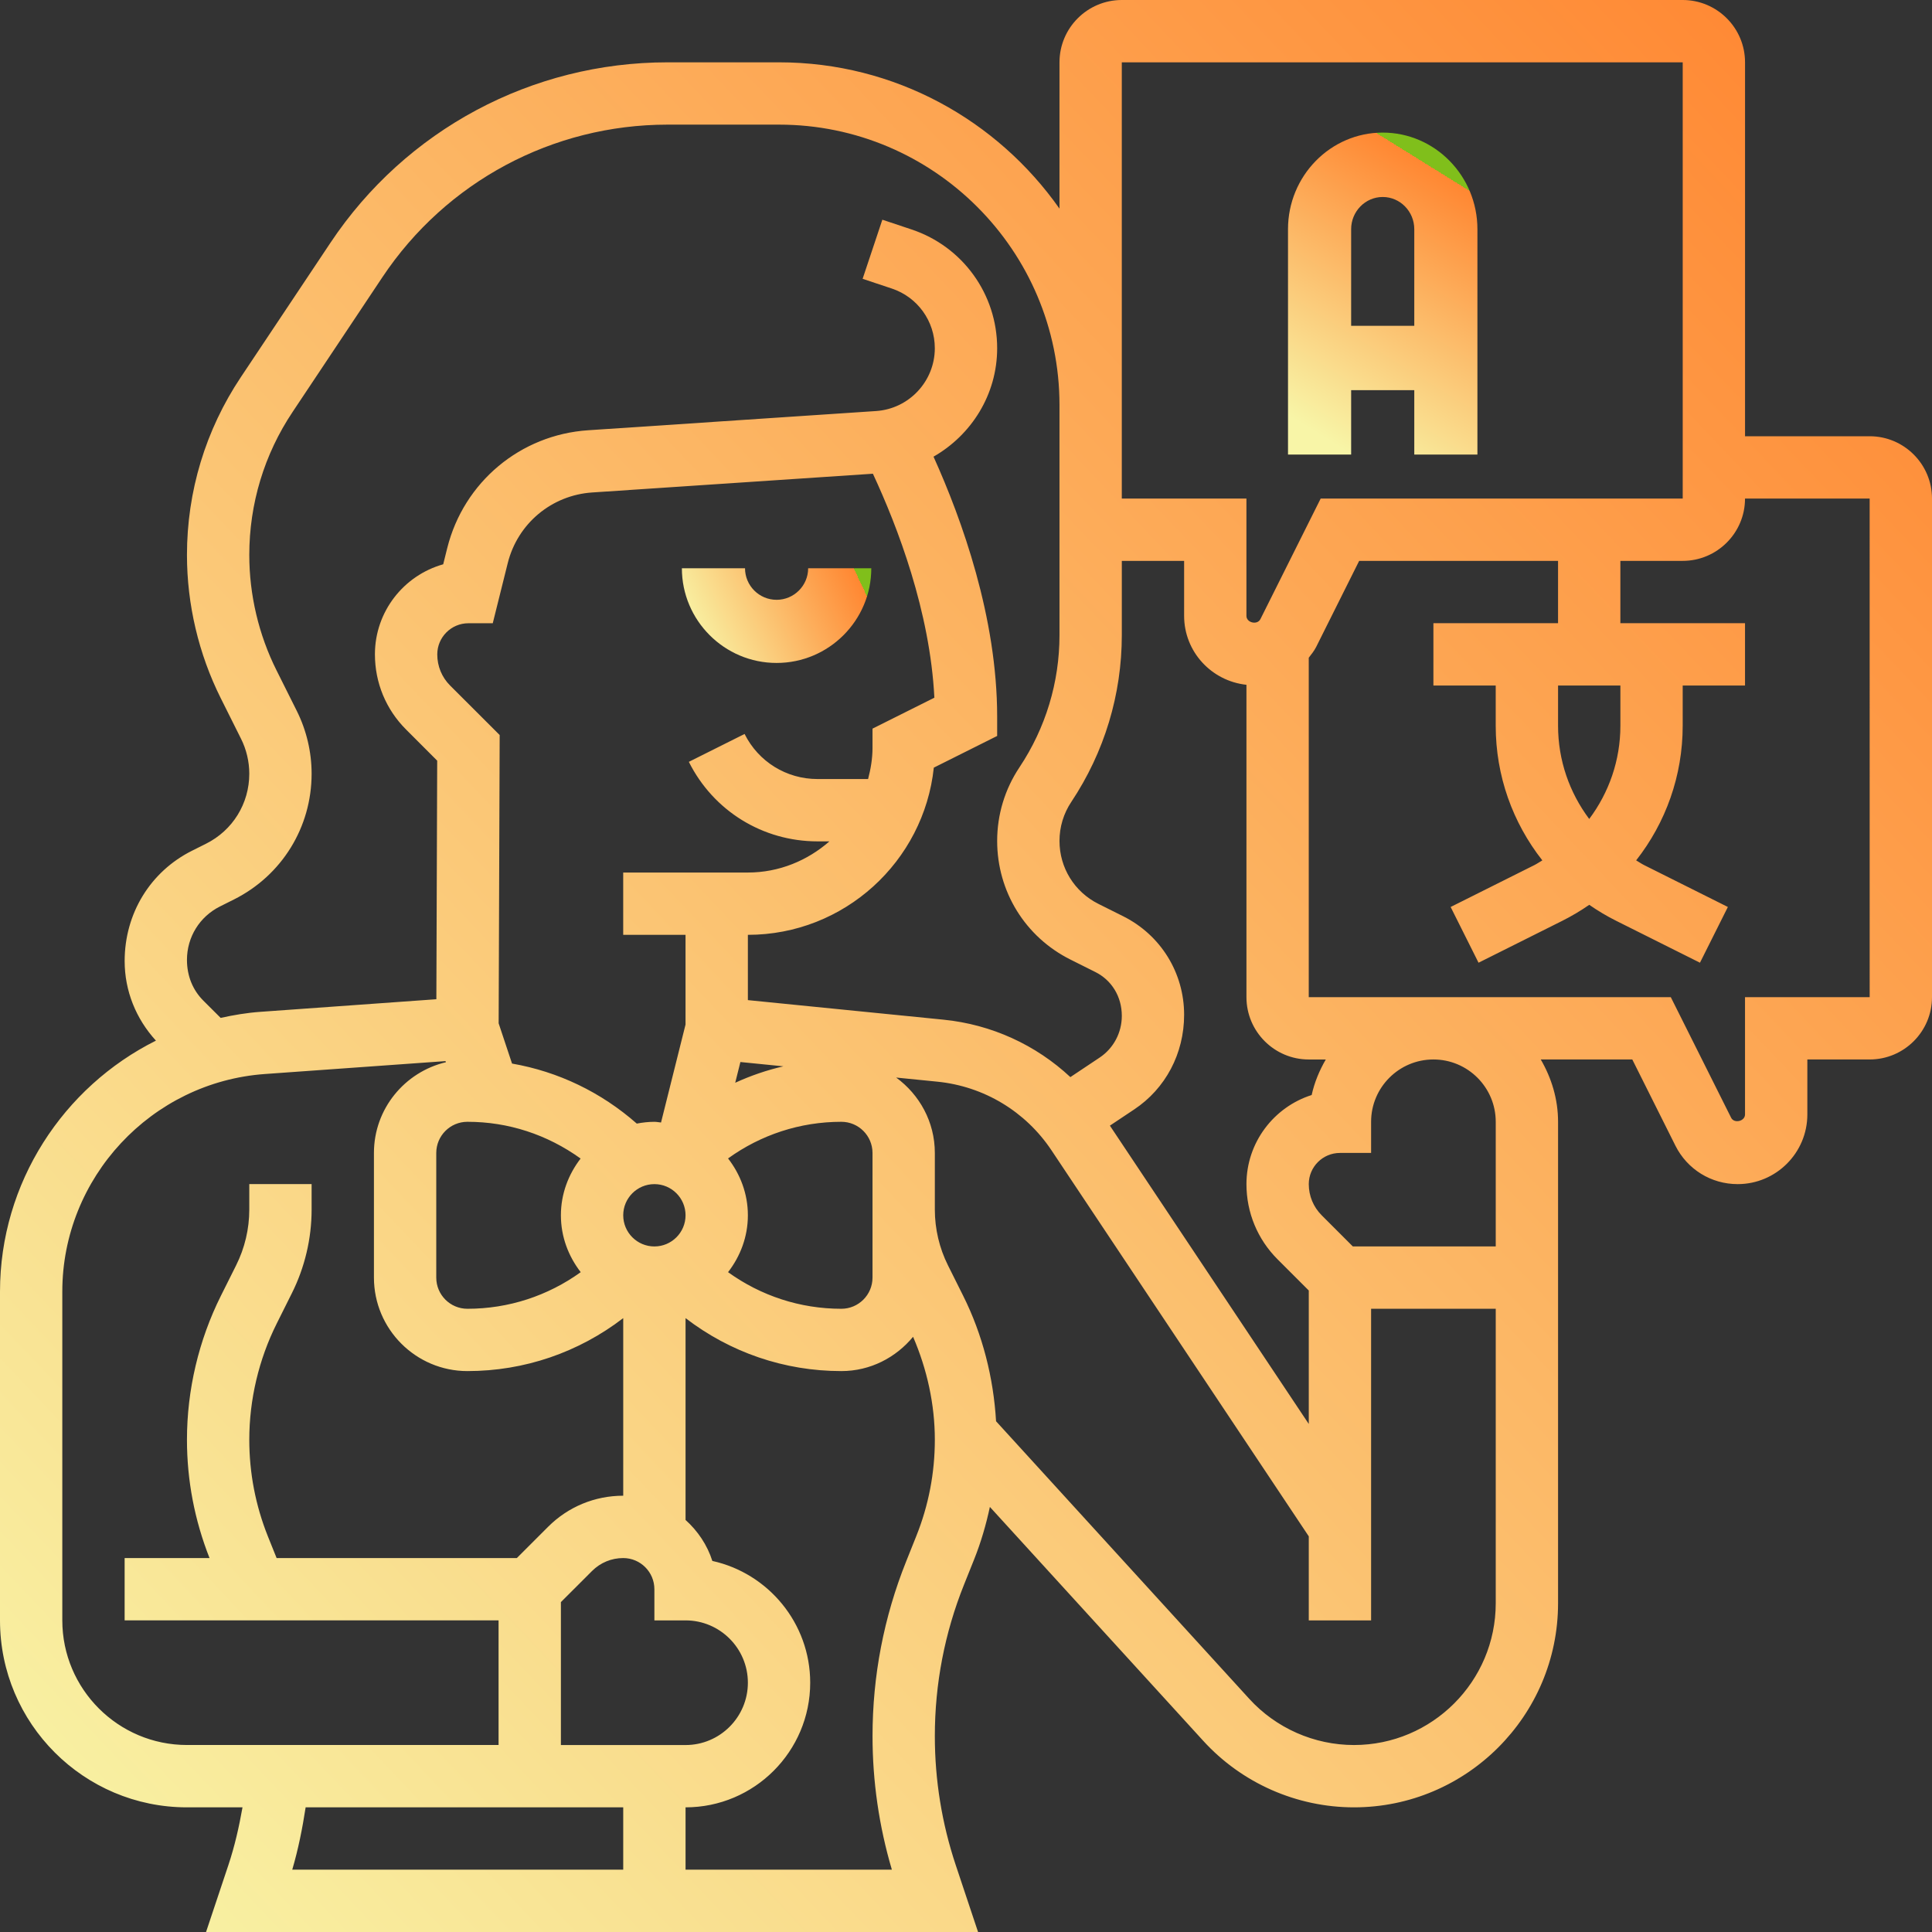 <?xml version="1.0" encoding="UTF-8"?>
<svg width="100px" height="100px" viewBox="0 0 100 100" version="1.1" xmlns="http://www.w3.org/2000/svg" xmlns:xlink="http://www.w3.org/1999/xlink">
    <rect x="0" y="0" width="100" height="100" fill="#333333" stroke="none"/>
    <title>noun-interpreter-3154938</title>
    <defs>
        <linearGradient x1="2.674%" y1="100%" x2="100%" y2="7.76%" id="linearGradient-1">
            <stop stop-color="#F8F5A7" offset="0%"></stop>
            <stop stop-color="#FF8732" offset="100%"></stop>
            <stop stop-color="#80BF1B" offset="100%"></stop>
        </linearGradient>
        <linearGradient x1="33.624%" y1="100%" x2="67.301%" y2="7.76%" id="linearGradient-2">
            <stop stop-color="#F8F5A7" offset="0%"></stop>
            <stop stop-color="#FF8732" offset="100%"></stop>
            <stop stop-color="#80BF1B" offset="100%"></stop>
        </linearGradient>
        <linearGradient x1="2.674%" y1="62.5%" x2="100%" y2="39.44%" id="linearGradient-3">
            <stop stop-color="#F8F5A7" offset="0%"></stop>
            <stop stop-color="#FF8732" offset="100%"></stop>
            <stop stop-color="#80BF1B" offset="100%"></stop>
        </linearGradient>
    </defs>
    <g id="Page-1" stroke="none" stroke-width="1" fill="none" fill-rule="evenodd">
        <g id="Basha" transform="translate(-126, -877)">
            <g id="Process" transform="translate(29, 852)">
                <g id="noun-interpreter-3154938" transform="translate(97, 25)">
                    <path d="M96.774,22.581 L90.323,22.581 L90.323,3.226 C90.323,1.447 88.876,0 87.097,0 L58.064,0 C56.285,0 54.839,1.447 54.839,3.226 L54.839,10.799 C51.626,6.228 46.323,3.226 40.322,3.226 L34.551,3.226 C27.526,3.226 21.004,6.716 17.106,12.563 L12.462,19.527 C10.64,22.259 9.677,25.438 9.677,28.725 C9.677,31.287 10.282,33.851 11.427,36.14 L12.474,38.235 C12.755,38.795 12.903,39.421 12.903,40.047 C12.903,41.592 12.045,42.981 10.663,43.671 L9.944,44.031 C7.79,45.106 6.452,47.272 6.452,49.744 C6.452,51.285 7.036,52.73 8.071,53.863 C3.281,56.256 0,61.215 0,66.853 L0,83.871 C0,89.208 4.34,93.548 9.677,93.548 L12.552,93.548 C12.373,94.559 12.147,95.562 11.821,96.537 L10.665,100 L50.624,100 L49.469,96.537 C48.751,94.381 48.387,92.134 48.387,89.861 C48.387,87.161 48.895,84.523 49.898,82.02 L50.423,80.709 C50.776,79.825 51.039,78.917 51.236,77.998 L62.276,90.101 C64.271,92.292 67.116,93.548 70.081,93.548 C75.905,93.548 80.645,88.81 80.645,82.984 L80.645,58.064 C80.645,56.883 80.303,55.792 79.749,54.838 L84.487,54.838 L86.718,59.298 C87.332,60.525 88.568,61.29 89.942,61.29 C91.93,61.29 93.548,59.672 93.548,57.683 L93.548,54.838 L96.774,54.838 C98.553,54.838 100,53.392 100,51.612 L100,25.806 C100,24.027 98.553,22.58 96.774,22.58 L96.774,22.581 Z M58.064,3.226 L87.097,3.226 L87.097,25.806 L68.358,25.806 L65.238,32.047 C65.077,32.367 64.514,32.233 64.515,31.879 L64.515,25.806 L58.064,25.806 L58.064,3.226 Z M66.129,65.184 L67.742,66.796 L67.742,73.705 L57.448,58.263 L58.706,57.424 C60.324,56.347 61.29,54.536 61.29,52.525 C61.29,50.354 60.082,48.399 58.137,47.426 L56.852,46.784 C55.611,46.163 54.839,44.914 54.839,43.526 C54.839,42.805 55.05,42.107 55.45,41.507 C57.159,38.94 58.065,35.955 58.065,32.872 L58.065,29.032 L61.29,29.032 L61.29,31.877 C61.29,33.735 62.708,35.251 64.516,35.445 L64.516,51.613 C64.516,53.392 65.963,54.839 67.742,54.839 L68.623,54.839 C68.294,55.405 68.036,56.02 67.892,56.678 C65.937,57.298 64.516,59.132 64.516,61.29 C64.516,62.761 65.089,64.145 66.129,65.184 L66.129,65.184 Z M10.527,51.795 C9.979,51.247 9.677,50.518 9.677,49.682 C9.677,48.504 10.332,47.444 11.387,46.918 L12.106,46.558 C14.587,45.316 16.129,42.821 16.129,40.047 C16.129,38.923 15.863,37.797 15.36,36.792 L14.313,34.697 C13.39,32.853 12.903,30.788 12.903,28.725 C12.903,26.079 13.677,23.517 15.147,21.319 L19.79,14.352 C23.087,9.404 28.604,6.451 34.551,6.451 L40.323,6.451 C48.327,6.451 54.839,12.964 54.839,20.968 L54.839,32.872 C54.839,35.316 54.122,37.682 52.766,39.718 C52.011,40.85 51.613,42.166 51.613,43.526 C51.613,46.144 53.066,48.499 55.41,49.669 L56.695,50.312 C57.54,50.734 58.065,51.582 58.065,52.582 C58.065,53.455 57.634,54.262 56.916,54.741 L55.402,55.751 C53.615,54.083 51.324,53.027 48.834,52.778 L38.71,51.766 L38.71,48.387 C43.7,48.387 47.82,44.59 48.334,39.733 L51.613,38.093 L51.613,37.097 C51.613,31.96 49.791,26.898 48.319,23.637 C50.282,22.514 51.613,20.419 51.613,18.025 C51.613,15.23 49.832,12.759 47.18,11.876 L45.67,11.372 L44.649,14.432 L46.161,14.935 C47.491,15.379 48.386,16.619 48.386,18.024 C48.386,19.732 47.053,21.16 45.348,21.275 L30.44,22.27 C26.935,22.504 24.008,24.95 23.151,28.36 L22.94,29.208 C20.903,29.779 19.406,31.652 19.406,33.867 C19.406,35.34 19.978,36.722 21.019,37.761 L22.629,39.372 L22.586,51.72 L13.481,52.372 C12.777,52.421 12.094,52.538 11.421,52.686 L10.527,51.795 Z M45.161,66.129 C45.161,67.019 44.438,67.742 43.548,67.742 C41.413,67.742 39.384,67.071 37.684,65.847 C38.318,65.029 38.71,64.016 38.71,62.903 C38.71,61.79 38.318,60.778 37.684,59.96 C39.384,58.735 41.413,58.064 43.548,58.064 C44.438,58.064 45.161,58.787 45.161,59.677 L45.161,66.129 Z M29.032,90.323 L29.032,82.925 L30.645,81.313 C31.077,80.882 31.648,80.645 32.258,80.645 C33.148,80.645 33.871,81.368 33.871,82.258 L33.871,83.871 L35.484,83.871 C37.263,83.871 38.71,85.317 38.71,87.097 C38.71,88.876 37.263,90.323 35.484,90.323 L29.032,90.323 Z M45.181,24.52 C46.462,27.271 48.139,31.652 48.363,36.113 L45.161,37.714 L45.161,38.71 C45.161,39.27 45.068,39.804 44.932,40.323 L42.316,40.323 C40.706,40.323 39.258,39.428 38.539,37.99 L35.654,39.433 C36.926,41.972 39.479,43.549 42.317,43.549 L42.931,43.549 C41.797,44.541 40.331,45.162 38.708,45.162 L32.257,45.162 L32.257,48.388 L35.483,48.388 L35.483,53.031 L34.215,58.101 C34.1,58.091 33.989,58.065 33.871,58.065 C33.558,58.065 33.255,58.101 32.96,58.157 C31.114,56.532 28.896,55.467 26.503,55.05 L25.81,52.967 L25.863,38.045 L23.3,35.485 C22.868,35.054 22.633,34.482 22.633,33.872 C22.633,32.983 23.356,32.259 24.246,32.259 L25.505,32.259 L26.281,29.146 C26.793,27.099 28.55,25.631 30.653,25.49 L45.181,24.52 Z M35.484,62.903 C35.484,63.793 34.761,64.516 33.871,64.516 C32.981,64.516 32.258,63.793 32.258,62.903 C32.258,62.013 32.981,61.29 33.871,61.29 C34.761,61.29 35.484,62.013 35.484,62.903 Z M24.193,58.064 C26.308,58.064 28.319,58.721 30.052,59.966 C29.422,60.784 29.032,61.793 29.032,62.903 C29.032,64.016 29.424,65.029 30.058,65.847 C28.358,67.071 26.329,67.742 24.193,67.742 C23.303,67.742 22.581,67.019 22.581,66.129 L22.581,59.677 C22.581,58.787 23.303,58.064 24.193,58.064 L24.193,58.064 Z M38.055,56.043 L38.323,54.97 L40.548,55.193 C39.69,55.39 38.856,55.676 38.055,56.043 L38.055,56.043 Z M3.225,83.87 L3.225,66.852 C3.225,60.958 7.83,56.011 13.711,55.591 L23.059,54.923 L23.079,54.98 C20.948,55.486 19.355,57.394 19.355,59.676 L19.355,66.128 C19.355,68.796 21.525,70.967 24.193,70.967 C27.15,70.967 29.951,69.996 32.258,68.226 L32.258,77.418 C30.787,77.418 29.403,77.991 28.365,79.031 L26.752,80.644 L14.317,80.644 L13.862,79.512 C13.226,77.917 12.903,76.237 12.903,74.52 C12.903,72.444 13.395,70.365 14.321,68.511 L15.108,66.935 C15.775,65.602 16.129,64.107 16.129,62.61 L16.129,61.289 L12.903,61.289 L12.903,62.61 C12.903,63.607 12.668,64.604 12.22,65.496 L11.436,67.065 C10.285,69.368 9.677,71.944 9.677,74.52 C9.677,76.625 10.072,78.684 10.845,80.644 L6.451,80.644 L6.451,83.87 L25.806,83.87 L25.806,90.321 L9.677,90.321 C6.119,90.321 3.225,87.428 3.225,83.87 L3.225,83.87 Z M15.821,93.547 L32.258,93.547 L32.258,96.773 L15.127,96.773 C15.438,95.717 15.653,94.636 15.82,93.547 L15.821,93.547 Z M47.426,79.51 L46.902,80.82 C45.747,83.706 45.162,86.747 45.162,89.86 C45.162,92.205 45.499,94.528 46.163,96.773 L35.484,96.773 L35.484,93.548 C39.042,93.548 41.936,90.654 41.936,87.096 C41.936,84.016 39.763,81.43 36.871,80.794 C36.607,79.965 36.116,79.242 35.484,78.673 L35.484,68.226 C37.79,69.996 40.592,70.967 43.548,70.967 C45.048,70.967 46.372,70.267 47.261,69.192 C47.985,70.872 48.387,72.693 48.387,74.52 C48.387,76.237 48.065,77.917 47.426,79.51 L47.426,79.51 Z M70.081,90.322 C68.021,90.322 66.045,89.449 64.659,87.928 L51.556,73.564 C51.423,71.312 50.861,69.083 49.851,67.064 L49.067,65.494 C48.622,64.605 48.387,63.609 48.387,62.61 L48.387,59.676 C48.387,58.07 47.592,56.655 46.385,55.774 L48.515,55.987 C50.924,56.228 53.077,57.523 54.423,59.537 L67.742,79.521 L67.742,83.871 L70.968,83.871 L70.968,67.742 L77.419,67.742 L77.419,82.984 C77.419,87.03 74.127,90.322 70.081,90.322 L70.081,90.322 Z M77.419,58.063 L77.419,64.515 L70.022,64.515 L68.409,62.902 C67.979,62.47 67.742,61.899 67.742,61.289 C67.742,60.399 68.465,59.676 69.355,59.676 L70.968,59.676 L70.968,58.063 C70.968,56.284 72.414,54.838 74.193,54.838 C75.973,54.838 77.419,56.284 77.419,58.063 L77.419,58.063 Z M96.774,51.612 L90.322,51.612 L90.322,57.683 C90.322,58.039 89.758,58.169 89.602,57.852 L86.48,51.612 L67.741,51.612 L67.741,34.044 C67.876,33.867 68.018,33.696 68.122,33.491 L70.35,29.031 L80.644,29.031 L80.644,32.257 L74.193,32.257 L74.193,35.483 L77.418,35.483 L77.418,37.567 C77.418,40.16 78.299,42.586 79.831,44.533 C79.691,44.614 79.561,44.706 79.414,44.78 L75.085,46.945 L76.529,49.83 L80.857,47.665 C81.349,47.418 81.817,47.14 82.259,46.833 C82.701,47.14 83.169,47.42 83.661,47.665 L87.99,49.83 L89.434,46.945 L85.105,44.78 C84.958,44.707 84.828,44.614 84.687,44.533 C86.215,42.586 87.096,40.16 87.096,37.567 L87.096,35.483 L90.322,35.483 L90.322,32.257 L83.87,32.257 L83.87,29.031 L87.096,29.031 C88.875,29.031 90.322,27.585 90.322,25.805 L96.773,25.805 L96.774,51.612 Z M82.258,42.39 C81.235,41.025 80.645,39.352 80.645,37.567 L80.645,35.483 L83.871,35.483 L83.871,37.567 C83.871,39.352 83.28,41.025 82.258,42.39 Z" id="Shape" fill="url(#linearGradient-1)" fill-rule="nonzero"></path>
                    <path d="M69.935,20.196 L73.203,20.196 L73.203,23.529 L76.471,23.529 L76.471,11.863 C76.471,9.106 74.271,6.863 71.569,6.863 C68.866,6.863 66.667,9.106 66.667,11.863 L66.667,23.529 L69.935,23.529 L69.935,20.196 Z M71.569,10.196 C72.47,10.196 73.203,10.945 73.203,11.863 L73.203,16.863 L69.935,16.863 L69.935,11.863 C69.935,10.945 70.667,10.196 71.569,10.196 Z" id="Shape" fill="url(#linearGradient-2)" fill-rule="nonzero"></path>
                    <path d="M40.196,34.314 C42.899,34.314 45.098,32.114 45.098,29.412 L41.83,29.412 C41.83,30.312 41.098,31.046 40.196,31.046 C39.294,31.046 38.562,30.312 38.562,29.412 L35.294,29.412 C35.294,32.114 37.493,34.314 40.196,34.314 Z" id="Path" fill="url(#linearGradient-3)"></path>
                </g>
            </g>
        </g>
    </g>
</svg>